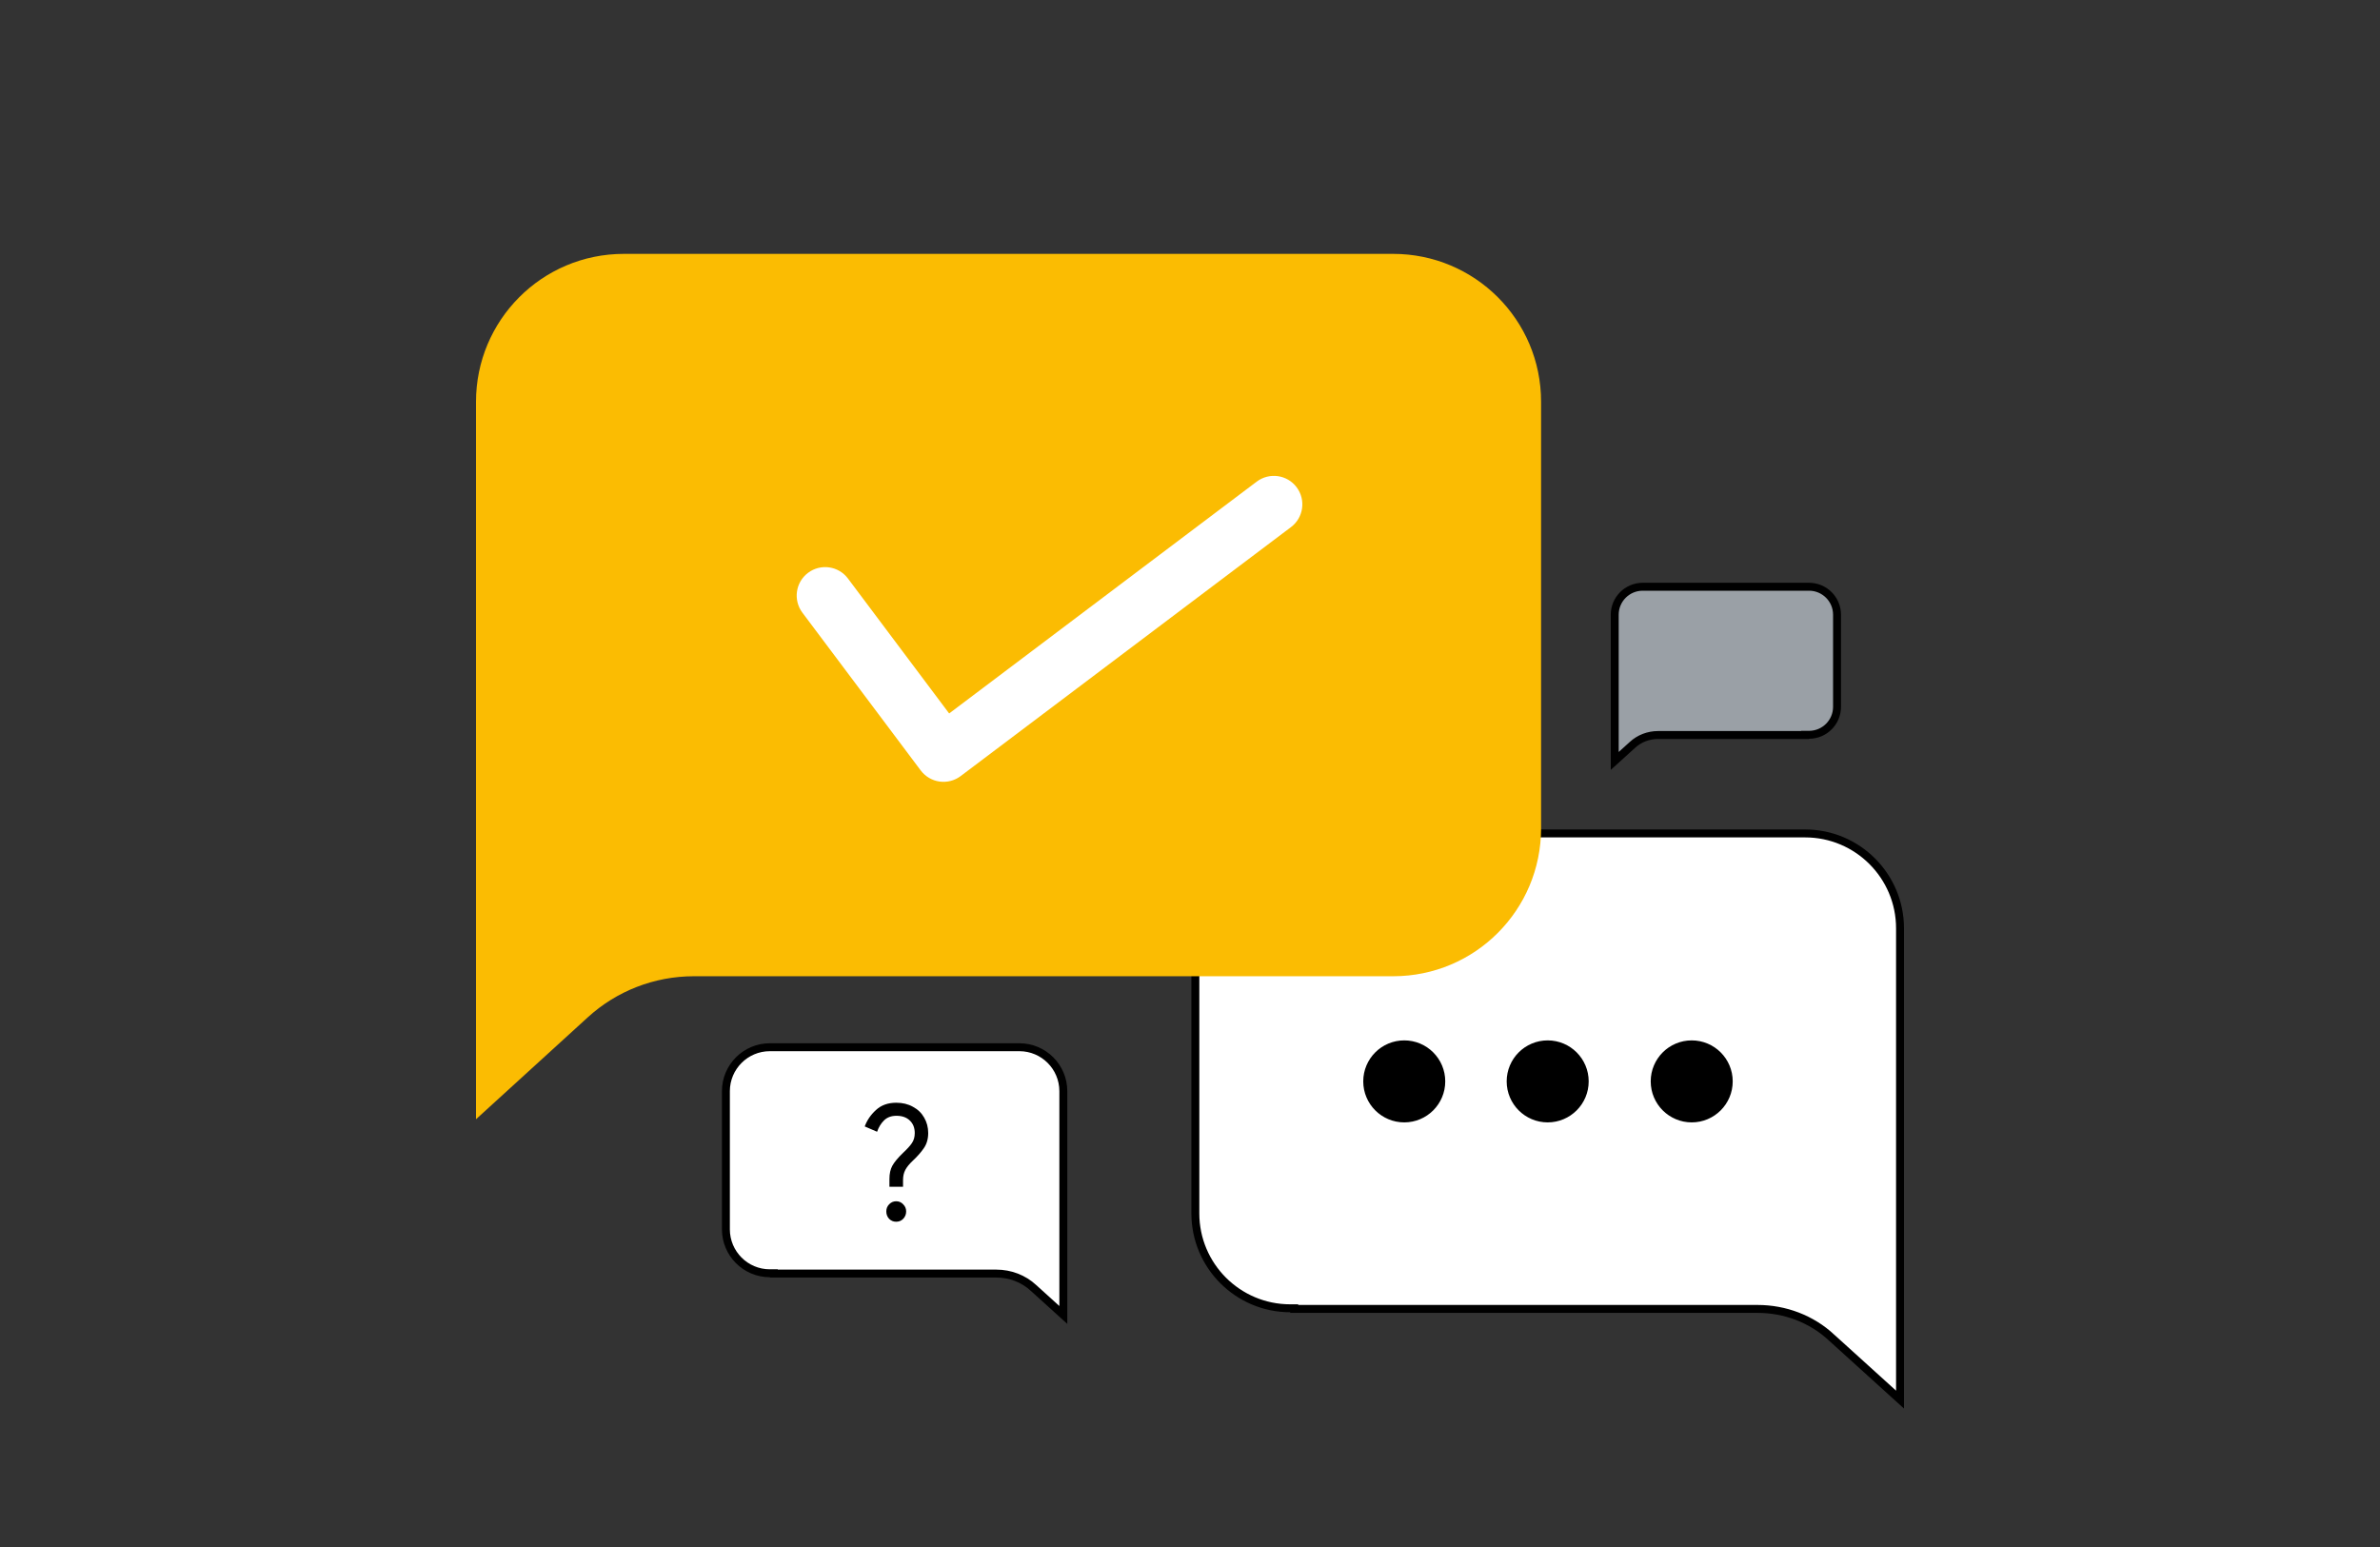 <svg width="300" height="195" viewBox="0 0 300 195" fill="none" xmlns="http://www.w3.org/2000/svg">
<rect x="0" y="0" width="300" height="195" fill="#333333" stroke="none"/>
<path d="M163.137 164.99V164.909H162.637C156.035 164.909 150.675 159.55 150.675 152.947V117.017C150.675 110.415 156.035 105.055 162.637 105.055H227.538C234.14 105.055 239.5 110.415 239.5 117.017V176.42L230.873 168.605C230.872 168.604 230.871 168.603 230.871 168.602C228.346 166.247 224.987 164.99 221.55 164.99H163.137Z" fill="white" stroke="black"/>
<path d="M177.006 140.977C179.584 140.977 181.674 138.887 181.674 136.309C181.674 133.731 179.584 131.641 177.006 131.641C174.428 131.641 172.338 133.731 172.338 136.309C172.338 138.887 174.428 140.977 177.006 140.977Z" fill="black" stroke="black" stroke-miterlimit="10" stroke-linecap="round" stroke-linejoin="round"/>
<path d="M195.086 140.977C197.664 140.977 199.754 138.887 199.754 136.309C199.754 133.731 197.664 131.641 195.086 131.641C192.508 131.641 190.418 133.731 190.418 136.309C190.418 138.887 192.508 140.977 195.086 140.977Z" fill="black" stroke="black" stroke-miterlimit="10" stroke-linecap="round" stroke-linejoin="round"/>
<path d="M213.241 140.977C215.819 140.977 217.909 138.887 217.909 136.309C217.909 133.731 215.819 131.641 213.241 131.641C210.663 131.641 208.573 133.731 208.573 136.309C208.573 138.887 210.663 140.977 213.241 140.977Z" fill="black" stroke="black" stroke-miterlimit="10" stroke-linecap="round" stroke-linejoin="round"/>
<path d="M97.54 160.535V160.496H97.04C93.982 160.496 91.5 158.014 91.5 154.956V137.543C91.5 134.486 93.982 132.003 97.04 132.003H128.493C131.551 132.003 134.033 134.486 134.033 137.543V165.751L130.285 162.356C130.284 162.355 130.284 162.354 130.283 162.353C129.009 161.166 127.318 160.535 125.591 160.535H97.54Z" fill="white" stroke="black"/>
<path d="M112.113 148.614C112.113 147.936 112.238 147.374 112.488 146.927C112.737 146.48 113.184 145.944 113.828 145.321C114.353 144.833 114.727 144.42 114.951 144.081C115.187 143.729 115.305 143.309 115.305 142.821C115.305 142.171 115.102 141.649 114.695 141.256C114.287 140.85 113.722 140.646 113 140.646C112.343 140.646 111.818 140.843 111.424 141.236C111.043 141.615 110.754 142.089 110.557 142.659L109 141.988C109.289 141.202 109.762 140.511 110.419 139.915C111.076 139.305 111.929 139 112.98 139C113.768 139 114.465 139.169 115.069 139.508C115.686 139.833 116.159 140.287 116.488 140.87C116.829 141.453 117 142.103 117 142.821C117 143.566 116.816 144.203 116.448 144.732C116.094 145.247 115.634 145.768 115.069 146.297C114.635 146.703 114.32 147.089 114.123 147.455C113.926 147.821 113.828 148.248 113.828 148.736V149.589H112.113V148.614ZM112.961 154C112.619 154 112.323 153.878 112.074 153.634C111.837 153.377 111.719 153.065 111.719 152.699C111.719 152.347 111.837 152.049 112.074 151.805C112.323 151.547 112.619 151.419 112.961 151.419C113.315 151.419 113.611 151.547 113.847 151.805C114.097 152.049 114.222 152.347 114.222 152.699C114.222 153.065 114.097 153.377 113.847 153.634C113.611 153.878 113.315 154 112.961 154Z" fill="black"/>
<path d="M227.532 92.648V92.621H228.032C229.978 92.621 231.559 91.041 231.559 89.095V77.486C231.559 75.54 229.978 73.96 228.032 73.96H207.063C205.117 73.96 203.537 75.54 203.537 77.486V95.916L205.758 93.904C206.639 93.083 207.807 92.648 208.998 92.648H227.532Z" fill="#9AA0A6" stroke="black"/>
<g style="mix-blend-mode:multiply">
<path d="M175.607 123.056C185.967 123.056 194.254 114.665 194.254 104.41V50.646C194.254 40.287 185.863 32 175.607 32H78.646C68.287 32 60 40.391 60 50.646V141.081L74.088 128.236C77.714 124.921 82.479 123.056 87.452 123.056H175.607Z" fill="#FBBC02"/>
</g>
<path fill-rule="evenodd" clip-rule="evenodd" d="M163.438 61.414C164.631 62.996 164.315 65.246 162.733 66.439L121.089 97.827C120.328 98.401 119.37 98.648 118.426 98.514C117.482 98.381 116.631 97.877 116.059 97.115L101.142 77.225C99.953 75.64 100.274 73.391 101.859 72.202C103.445 71.013 105.694 71.334 106.883 72.919L119.642 89.931L158.413 60.708C159.996 59.516 162.245 59.831 163.438 61.414Z" fill="white"/>
</svg>
